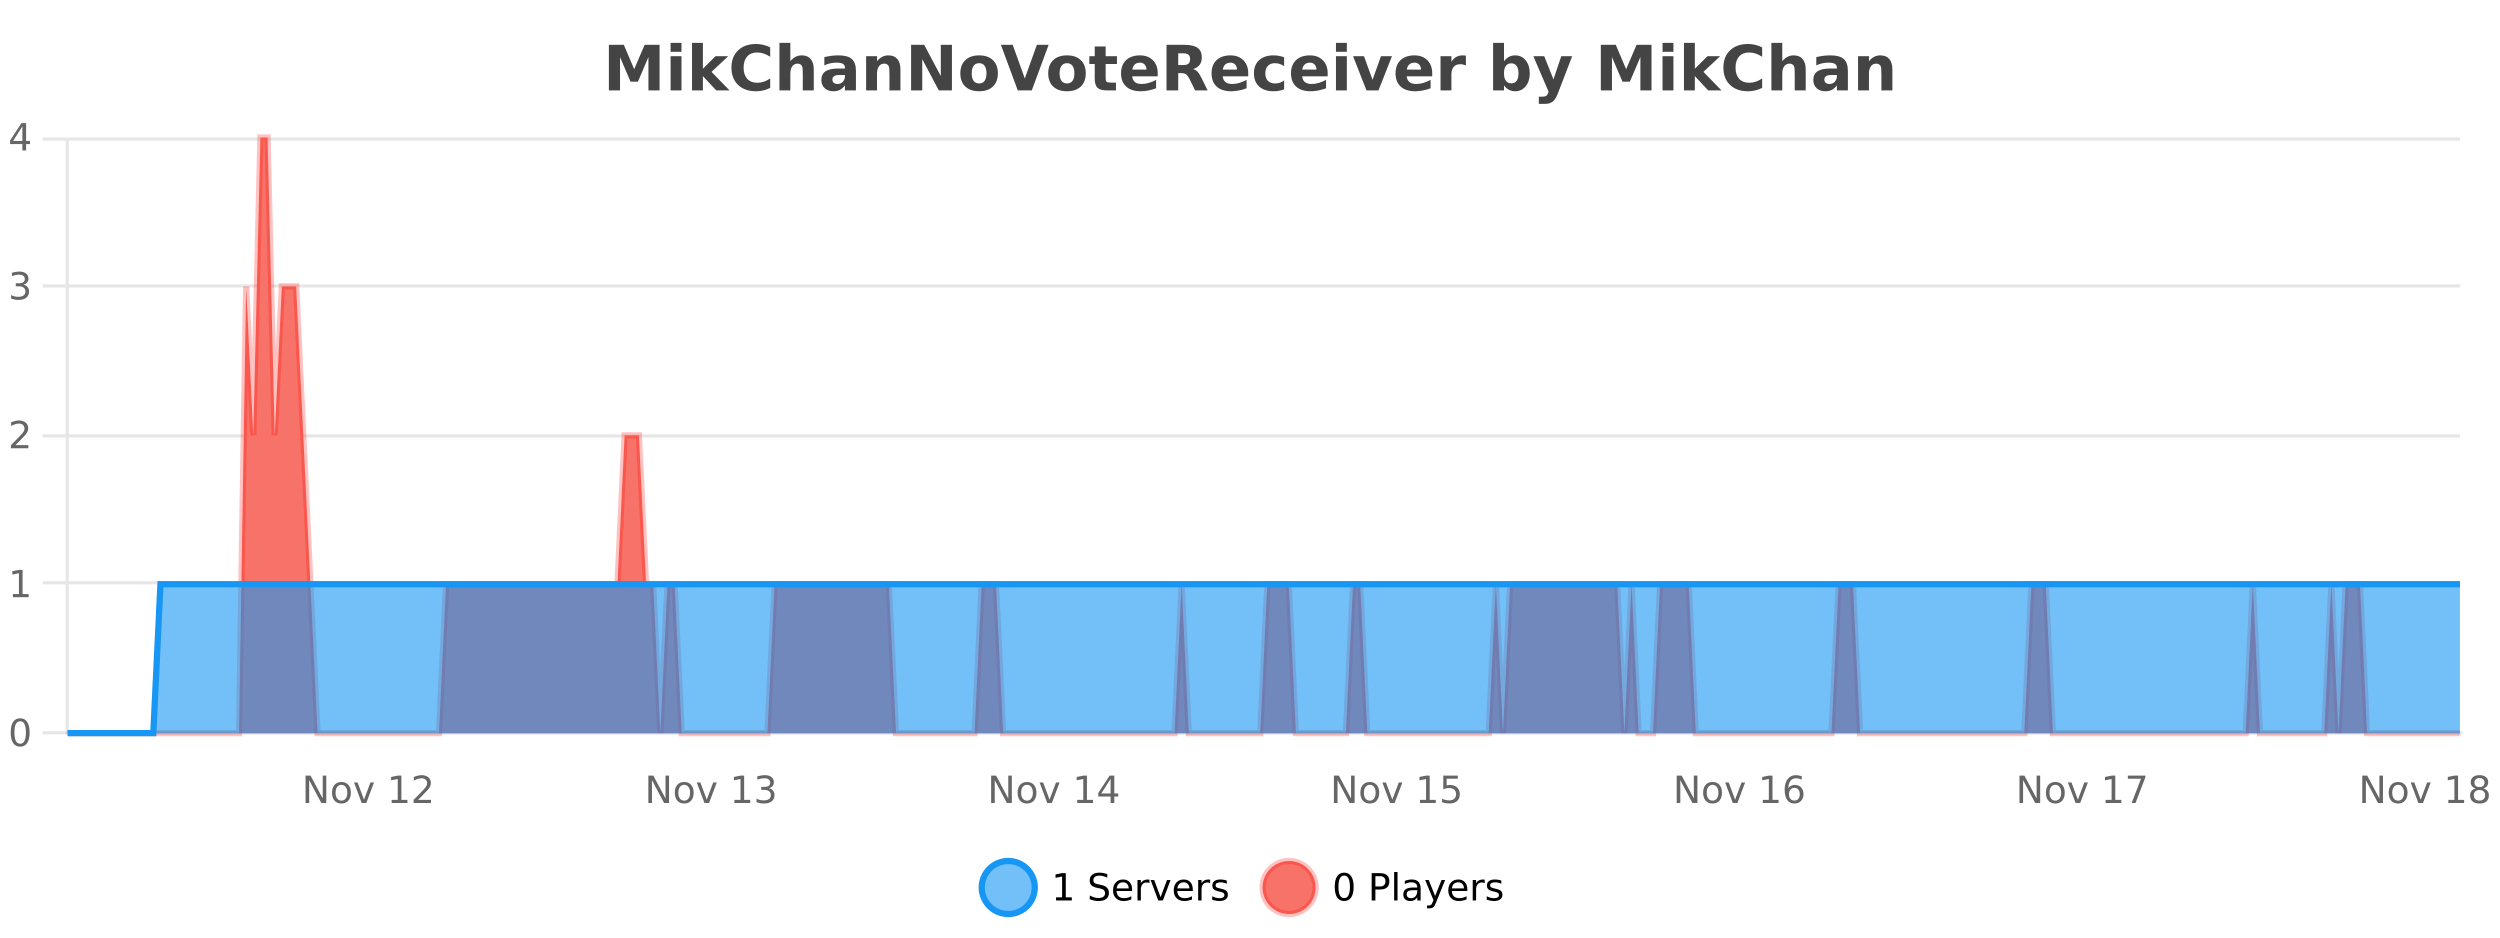 <?xml version="1.0" encoding="UTF-8"?>
<svg xmlns="http://www.w3.org/2000/svg" xmlns:xlink="http://www.w3.org/1999/xlink" width="800pt" height="300pt" viewBox="0 0 800 300" version="1.1">
<defs>
<clipPath id="clip1">
  <path d="M 285 263 L 360 263 L 360 300 L 285 300 Z M 285 263 "/>
</clipPath>
<clipPath id="clip2">
  <path d="M 375 263 L 450 263 L 450 300 L 375 300 Z M 375 263 "/>
</clipPath>
<clipPath id="clip3">
  <path d="M 21.637 44 L 787.172 44 L 787.172 234.602 L 21.637 234.602 Z M 21.637 44 "/>
</clipPath>
<clipPath id="clip4">
  <path d="M 20.633 43 L 788.172 43 L 788.172 235.602 L 20.633 235.602 Z M 20.633 43 "/>
</clipPath>
<clipPath id="clip5">
  <path d="M 21.637 186 L 787.172 186 L 787.172 234.602 L 21.637 234.602 Z M 21.637 186 "/>
</clipPath>
<clipPath id="clip6">
  <path d="M 20.633 158 L 788.172 158 L 788.172 235.602 L 20.633 235.602 Z M 20.633 158 "/>
</clipPath>
</defs>
<g id="surface178821">
<rect x="0" y="0" width="800" height="300" style="fill:rgb(100%,100%,100%);fill-opacity:1;stroke:none;"/>
<path style="fill:none;stroke-width:1;stroke-linecap:butt;stroke-linejoin:miter;stroke:rgb(0%,0%,0%);stroke-opacity:0.098;stroke-miterlimit:10;" d="M 22 234.5 L 787.176 234.5 "/>
<path style="fill:none;stroke-width:1;stroke-linecap:butt;stroke-linejoin:miter;stroke:rgb(0%,0%,0%);stroke-opacity:0.098;stroke-miterlimit:10;" d="M 13.633 234.5 L 21 234.5 "/>
<path style="fill:none;stroke-width:1;stroke-linecap:butt;stroke-linejoin:miter;stroke:rgb(0%,0%,0%);stroke-opacity:0.098;stroke-miterlimit:10;" d="M 22 186.5 L 787.176 186.5 "/>
<path style="fill:none;stroke-width:1;stroke-linecap:butt;stroke-linejoin:miter;stroke:rgb(0%,0%,0%);stroke-opacity:0.098;stroke-miterlimit:10;" d="M 13.633 186.5 L 21 186.5 "/>
<path style="fill:none;stroke-width:1;stroke-linecap:butt;stroke-linejoin:miter;stroke:rgb(0%,0%,0%);stroke-opacity:0.098;stroke-miterlimit:10;" d="M 22 139.5 L 787.176 139.5 "/>
<path style="fill:none;stroke-width:1;stroke-linecap:butt;stroke-linejoin:miter;stroke:rgb(0%,0%,0%);stroke-opacity:0.098;stroke-miterlimit:10;" d="M 13.633 139.5 L 21 139.5 "/>
<path style="fill:none;stroke-width:1;stroke-linecap:butt;stroke-linejoin:miter;stroke:rgb(0%,0%,0%);stroke-opacity:0.098;stroke-miterlimit:10;" d="M 22 91.5 L 787.176 91.5 "/>
<path style="fill:none;stroke-width:1;stroke-linecap:butt;stroke-linejoin:miter;stroke:rgb(0%,0%,0%);stroke-opacity:0.098;stroke-miterlimit:10;" d="M 13.633 91.5 L 21 91.5 "/>
<path style="fill:none;stroke-width:1;stroke-linecap:butt;stroke-linejoin:miter;stroke:rgb(0%,0%,0%);stroke-opacity:0.098;stroke-miterlimit:10;" d="M 22 44.5 L 787.176 44.5 "/>
<path style="fill:none;stroke-width:1;stroke-linecap:butt;stroke-linejoin:miter;stroke:rgb(0%,0%,0%);stroke-opacity:0.098;stroke-miterlimit:10;" d="M 13.633 44.5 L 21 44.5 "/>
<path style=" stroke:none;fill-rule:nonzero;fill:rgb(9.02%,58.824%,95.294%);fill-opacity:0.6;" d="M 331.121 284 C 331.121 288.688 327.324 292.484 322.637 292.484 C 317.953 292.484 314.152 288.688 314.152 284 C 314.152 279.312 317.953 275.516 322.637 275.516 C 327.324 275.516 331.121 279.312 331.121 284 Z M 331.121 284 "/>
<g clip-path="url(#clip1)" clip-rule="nonzero">
<path style="fill:none;stroke-width:2;stroke-linecap:butt;stroke-linejoin:miter;stroke:rgb(9.02%,58.824%,95.294%);stroke-opacity:1;stroke-miterlimit:10;" d="M 331.121 284 C 331.121 288.688 327.324 292.484 322.637 292.484 C 317.953 292.484 314.152 288.688 314.152 284 C 314.152 279.312 317.953 275.516 322.637 275.516 C 327.324 275.516 331.121 279.312 331.121 284 Z M 331.121 284 "/>
</g>
<path style=" stroke:none;fill-rule:nonzero;fill:rgb(0%,0%,0%);fill-opacity:1;" d="M 337.938 287.156 L 339.875 287.156 L 339.875 280.484 L 337.766 280.906 L 337.766 279.828 L 339.859 279.406 L 341.047 279.406 L 341.047 287.156 L 342.984 287.156 L 342.984 288.156 L 337.938 288.156 Z M 354.32 279.688 L 354.32 280.844 C 353.871 280.637 353.445 280.48 353.039 280.375 C 352.641 280.262 352.262 280.203 351.898 280.203 C 351.25 280.203 350.75 280.328 350.398 280.578 C 350.055 280.828 349.883 281.188 349.883 281.656 C 349.883 282.043 349.996 282.336 350.227 282.531 C 350.453 282.73 350.898 282.887 351.555 283 L 352.258 283.156 C 353.141 283.324 353.793 283.621 354.211 284.047 C 354.637 284.465 354.852 285.027 354.852 285.734 C 354.852 286.59 354.562 287.234 353.992 287.672 C 353.43 288.109 352.594 288.328 351.492 288.328 C 351.086 288.328 350.648 288.281 350.18 288.188 C 349.711 288.094 349.227 287.953 348.727 287.766 L 348.727 286.547 C 349.203 286.82 349.672 287.023 350.133 287.156 C 350.602 287.293 351.055 287.359 351.492 287.359 C 352.168 287.359 352.688 287.23 353.055 286.969 C 353.43 286.699 353.617 286.32 353.617 285.828 C 353.617 285.402 353.48 285.07 353.211 284.828 C 352.949 284.578 352.516 284.398 351.914 284.281 L 351.195 284.141 C 350.309 283.965 349.668 283.688 349.273 283.312 C 348.887 282.938 348.695 282.418 348.695 281.75 C 348.695 280.969 348.965 280.359 349.508 279.922 C 350.047 279.477 350.797 279.25 351.758 279.25 C 352.172 279.25 352.59 279.289 353.008 279.359 C 353.434 279.434 353.871 279.543 354.32 279.688 Z M 362.266 284.609 L 362.266 285.125 L 357.297 285.125 C 357.348 285.875 357.57 286.445 357.969 286.828 C 358.375 287.215 358.93 287.406 359.641 287.406 C 360.055 287.406 360.457 287.359 360.844 287.266 C 361.238 287.164 361.629 287.008 362.016 286.797 L 362.016 287.828 C 361.617 287.984 361.219 288.105 360.812 288.188 C 360.406 288.281 359.992 288.328 359.578 288.328 C 358.535 288.328 357.707 288.027 357.094 287.422 C 356.477 286.809 356.172 285.98 356.172 284.938 C 356.172 283.867 356.461 283.016 357.047 282.391 C 357.629 281.758 358.41 281.438 359.391 281.438 C 360.273 281.438 360.973 281.727 361.484 282.297 C 362.004 282.859 362.266 283.633 362.266 284.609 Z M 361.188 284.281 C 361.176 283.699 361.008 283.23 360.688 282.875 C 360.363 282.523 359.938 282.344 359.406 282.344 C 358.801 282.344 358.316 282.516 357.953 282.859 C 357.598 283.203 357.395 283.684 357.344 284.297 Z M 367.836 282.594 C 367.711 282.531 367.574 282.484 367.43 282.453 C 367.293 282.414 367.137 282.391 366.961 282.391 C 366.355 282.391 365.887 282.59 365.555 282.984 C 365.23 283.383 365.07 283.953 365.07 284.703 L 365.07 288.156 L 363.992 288.156 L 363.992 281.594 L 365.07 281.594 L 365.07 282.609 C 365.297 282.215 365.594 281.922 365.961 281.734 C 366.324 281.539 366.766 281.438 367.289 281.438 C 367.359 281.438 367.438 281.445 367.523 281.453 C 367.617 281.465 367.715 281.48 367.82 281.5 Z M 368.195 281.594 L 369.336 281.594 L 371.383 287.094 L 373.445 281.594 L 374.586 281.594 L 372.117 288.156 L 370.648 288.156 Z M 381.688 284.609 L 381.688 285.125 L 376.719 285.125 C 376.77 285.875 376.992 286.445 377.391 286.828 C 377.797 287.215 378.352 287.406 379.062 287.406 C 379.477 287.406 379.879 287.359 380.266 287.266 C 380.66 287.164 381.051 287.008 381.438 286.797 L 381.438 287.828 C 381.039 287.984 380.641 288.105 380.234 288.188 C 379.828 288.281 379.414 288.328 379 288.328 C 377.957 288.328 377.129 288.027 376.516 287.422 C 375.898 286.809 375.594 285.98 375.594 284.938 C 375.594 283.867 375.883 283.016 376.469 282.391 C 377.051 281.758 377.832 281.438 378.812 281.438 C 379.695 281.438 380.395 281.727 380.906 282.297 C 381.426 282.859 381.688 283.633 381.688 284.609 Z M 380.609 284.281 C 380.598 283.699 380.43 283.23 380.109 282.875 C 379.785 282.523 379.359 282.344 378.828 282.344 C 378.223 282.344 377.738 282.516 377.375 282.859 C 377.02 283.203 376.816 283.684 376.766 284.297 Z M 387.258 282.594 C 387.133 282.531 386.996 282.484 386.852 282.453 C 386.715 282.414 386.559 282.391 386.383 282.391 C 385.777 282.391 385.309 282.59 384.977 282.984 C 384.652 283.383 384.492 283.953 384.492 284.703 L 384.492 288.156 L 383.414 288.156 L 383.414 281.594 L 384.492 281.594 L 384.492 282.609 C 384.719 282.215 385.016 281.922 385.383 281.734 C 385.746 281.539 386.188 281.438 386.711 281.438 C 386.781 281.438 386.859 281.445 386.945 281.453 C 387.039 281.465 387.137 281.48 387.242 281.5 Z M 392.562 281.781 L 392.562 282.812 C 392.258 282.656 391.941 282.543 391.609 282.469 C 391.285 282.387 390.945 282.344 390.594 282.344 C 390.062 282.344 389.66 282.43 389.391 282.594 C 389.117 282.75 388.984 282.996 388.984 283.328 C 388.984 283.578 389.078 283.777 389.266 283.922 C 389.461 284.059 389.852 284.188 390.438 284.312 L 390.797 284.406 C 391.566 284.562 392.113 284.793 392.438 285.094 C 392.758 285.398 392.922 285.812 392.922 286.344 C 392.922 286.961 392.676 287.445 392.188 287.797 C 391.707 288.152 391.047 288.328 390.203 288.328 C 389.848 288.328 389.477 288.289 389.094 288.219 C 388.719 288.156 388.32 288.059 387.906 287.922 L 387.906 286.797 C 388.301 287.008 388.691 287.164 389.078 287.266 C 389.461 287.371 389.848 287.422 390.234 287.422 C 390.734 287.422 391.117 287.34 391.391 287.172 C 391.672 286.996 391.812 286.746 391.812 286.422 C 391.812 286.133 391.711 285.906 391.516 285.75 C 391.316 285.594 390.883 285.445 390.219 285.297 L 389.844 285.219 C 389.176 285.074 388.691 284.855 388.391 284.562 C 388.098 284.273 387.953 283.875 387.953 283.375 C 387.953 282.75 388.172 282.273 388.609 281.938 C 389.047 281.605 389.664 281.438 390.469 281.438 C 390.863 281.438 391.238 281.469 391.594 281.531 C 391.945 281.586 392.27 281.668 392.562 281.781 Z M 332.637 277.016 "/>
<path style=" stroke:none;fill-rule:nonzero;fill:rgb(96.863%,44.706%,40.784%);fill-opacity:1;" d="M 420.988 284 C 420.988 288.688 417.191 292.484 412.504 292.484 C 407.82 292.484 404.02 288.688 404.02 284 C 404.02 279.312 407.82 275.516 412.504 275.516 C 417.191 275.516 420.988 279.312 420.988 284 Z M 420.988 284 "/>
<g clip-path="url(#clip2)" clip-rule="nonzero">
<path style="fill:none;stroke-width:2;stroke-linecap:butt;stroke-linejoin:miter;stroke:rgb(100%,4.706%,0%);stroke-opacity:0.247;stroke-miterlimit:10;" d="M 420.988 284 C 420.988 288.688 417.191 292.484 412.504 292.484 C 407.82 292.484 404.02 288.688 404.02 284 C 404.02 279.312 407.82 275.516 412.504 275.516 C 417.191 275.516 420.988 279.312 420.988 284 Z M 420.988 284 "/>
</g>
<path style=" stroke:none;fill-rule:nonzero;fill:rgb(0%,0%,0%);fill-opacity:1;" d="M 430.133 280.188 C 429.527 280.188 429.07 280.492 428.758 281.094 C 428.453 281.688 428.305 282.59 428.305 283.797 C 428.305 284.996 428.453 285.898 428.758 286.5 C 429.07 287.094 429.527 287.391 430.133 287.391 C 430.746 287.391 431.203 287.094 431.508 286.5 C 431.82 285.898 431.977 284.996 431.977 283.797 C 431.977 282.59 431.82 281.688 431.508 281.094 C 431.203 280.492 430.746 280.188 430.133 280.188 Z M 430.133 279.25 C 431.109 279.25 431.859 279.641 432.383 280.422 C 432.902 281.195 433.164 282.32 433.164 283.797 C 433.164 285.266 432.902 286.391 432.383 287.172 C 431.859 287.945 431.109 288.328 430.133 288.328 C 429.152 288.328 428.402 287.945 427.883 287.172 C 427.371 286.391 427.117 285.266 427.117 283.797 C 427.117 282.32 427.371 281.195 427.883 280.422 C 428.402 279.641 429.152 279.25 430.133 279.25 Z M 440.125 280.375 L 440.125 283.672 L 441.609 283.672 C 442.16 283.672 442.586 283.531 442.891 283.25 C 443.191 282.961 443.344 282.547 443.344 282.016 C 443.344 281.496 443.191 281.094 442.891 280.812 C 442.586 280.523 442.16 280.375 441.609 280.375 Z M 438.938 279.406 L 441.609 279.406 C 442.598 279.406 443.344 279.633 443.844 280.078 C 444.344 280.516 444.594 281.164 444.594 282.016 C 444.594 282.883 444.344 283.539 443.844 283.984 C 443.344 284.422 442.598 284.641 441.609 284.641 L 440.125 284.641 L 440.125 288.156 L 438.938 288.156 Z M 446.129 279.031 L 447.207 279.031 L 447.207 288.156 L 446.129 288.156 Z M 452.445 284.859 C 451.578 284.859 450.977 284.961 450.633 285.156 C 450.297 285.355 450.133 285.695 450.133 286.172 C 450.133 286.559 450.258 286.867 450.508 287.094 C 450.766 287.312 451.109 287.422 451.539 287.422 C 452.141 287.422 452.621 287.215 452.977 286.797 C 453.34 286.371 453.523 285.805 453.523 285.094 L 453.523 284.859 Z M 454.602 284.406 L 454.602 288.156 L 453.523 288.156 L 453.523 287.156 C 453.273 287.555 452.965 287.852 452.602 288.047 C 452.234 288.234 451.789 288.328 451.258 288.328 C 450.578 288.328 450.043 288.141 449.648 287.766 C 449.25 287.383 449.055 286.875 449.055 286.25 C 449.055 285.512 449.297 284.953 449.789 284.578 C 450.289 284.203 451.027 284.016 452.008 284.016 L 453.523 284.016 L 453.523 283.906 C 453.523 283.406 453.355 283.023 453.023 282.75 C 452.699 282.48 452.246 282.344 451.664 282.344 C 451.289 282.344 450.918 282.391 450.555 282.484 C 450.199 282.578 449.859 282.715 449.539 282.891 L 449.539 281.891 C 449.934 281.734 450.312 281.621 450.68 281.547 C 451.055 281.477 451.418 281.438 451.773 281.438 C 452.719 281.438 453.43 281.684 453.898 282.172 C 454.367 282.664 454.602 283.406 454.602 284.406 Z M 459.551 288.766 C 459.246 289.547 458.949 290.055 458.66 290.297 C 458.367 290.535 457.98 290.656 457.504 290.656 L 456.645 290.656 L 456.645 289.75 L 457.27 289.75 C 457.57 289.75 457.801 289.676 457.957 289.531 C 458.121 289.395 458.305 289.066 458.504 288.547 L 458.707 288.047 L 456.051 281.594 L 457.191 281.594 L 459.238 286.719 L 461.301 281.594 L 462.441 281.594 Z M 469.543 284.609 L 469.543 285.125 L 464.574 285.125 C 464.625 285.875 464.848 286.445 465.246 286.828 C 465.652 287.215 466.207 287.406 466.918 287.406 C 467.332 287.406 467.734 287.359 468.121 287.266 C 468.516 287.164 468.906 287.008 469.293 286.797 L 469.293 287.828 C 468.895 287.984 468.496 288.105 468.09 288.188 C 467.684 288.281 467.27 288.328 466.855 288.328 C 465.812 288.328 464.984 288.027 464.371 287.422 C 463.754 286.809 463.449 285.98 463.449 284.938 C 463.449 283.867 463.738 283.016 464.324 282.391 C 464.906 281.758 465.688 281.438 466.668 281.438 C 467.551 281.438 468.25 281.727 468.762 282.297 C 469.281 282.859 469.543 283.633 469.543 284.609 Z M 468.465 284.281 C 468.453 283.699 468.285 283.23 467.965 282.875 C 467.641 282.523 467.215 282.344 466.684 282.344 C 466.078 282.344 465.594 282.516 465.23 282.859 C 464.875 283.203 464.672 283.684 464.621 284.297 Z M 475.113 282.594 C 474.988 282.531 474.852 282.484 474.707 282.453 C 474.57 282.414 474.414 282.391 474.238 282.391 C 473.633 282.391 473.164 282.59 472.832 282.984 C 472.508 283.383 472.348 283.953 472.348 284.703 L 472.348 288.156 L 471.27 288.156 L 471.27 281.594 L 472.348 281.594 L 472.348 282.609 C 472.574 282.215 472.871 281.922 473.238 281.734 C 473.602 281.539 474.043 281.438 474.566 281.438 C 474.637 281.438 474.715 281.445 474.801 281.453 C 474.895 281.465 474.992 281.48 475.098 281.5 Z M 480.422 281.781 L 480.422 282.812 C 480.117 282.656 479.801 282.543 479.469 282.469 C 479.145 282.387 478.805 282.344 478.453 282.344 C 477.922 282.344 477.52 282.43 477.25 282.594 C 476.977 282.75 476.844 282.996 476.844 283.328 C 476.844 283.578 476.938 283.777 477.125 283.922 C 477.32 284.059 477.711 284.188 478.297 284.312 L 478.656 284.406 C 479.426 284.562 479.973 284.793 480.297 285.094 C 480.617 285.398 480.781 285.812 480.781 286.344 C 480.781 286.961 480.535 287.445 480.047 287.797 C 479.566 288.152 478.906 288.328 478.062 288.328 C 477.707 288.328 477.336 288.289 476.953 288.219 C 476.578 288.156 476.18 288.059 475.766 287.922 L 475.766 286.797 C 476.16 287.008 476.551 287.164 476.938 287.266 C 477.32 287.371 477.707 287.422 478.094 287.422 C 478.594 287.422 478.977 287.34 479.25 287.172 C 479.531 286.996 479.672 286.746 479.672 286.422 C 479.672 286.133 479.57 285.906 479.375 285.75 C 479.176 285.594 478.742 285.445 478.078 285.297 L 477.703 285.219 C 477.035 285.074 476.551 284.855 476.25 284.562 C 475.957 284.273 475.812 283.875 475.812 283.375 C 475.812 282.75 476.031 282.273 476.469 281.938 C 476.906 281.605 477.523 281.438 478.328 281.438 C 478.723 281.438 479.098 281.469 479.453 281.531 C 479.805 281.586 480.129 281.668 480.422 281.781 Z M 422.504 277.016 "/>
<path style=" stroke:none;fill-rule:nonzero;fill:rgb(26.667%,26.667%,26.667%);fill-opacity:1;" d="M 194.844 14.344 L 199.625 14.344 L 202.938 22.141 L 206.281 14.344 L 211.062 14.344 L 211.062 28.922 L 207.5 28.922 L 207.5 18.25 L 204.141 26.125 L 201.766 26.125 L 198.406 18.25 L 198.406 28.922 L 194.844 28.922 Z M 214.59 17.984 L 218.074 17.984 L 218.074 28.922 L 214.59 28.922 Z M 214.59 13.719 L 218.074 13.719 L 218.074 16.578 L 214.59 16.578 Z M 221.445 13.719 L 224.93 13.719 L 224.93 22 L 228.961 17.984 L 233.023 17.984 L 227.68 23 L 233.445 28.922 L 229.195 28.922 L 224.93 24.359 L 224.93 28.922 L 221.445 28.922 Z M 246.465 28.125 C 245.766 28.48 245.043 28.746 244.293 28.922 C 243.551 29.109 242.77 29.203 241.949 29.203 C 239.52 29.203 237.598 28.527 236.184 27.172 C 234.766 25.809 234.059 23.965 234.059 21.641 C 234.059 19.32 234.766 17.48 236.184 16.125 C 237.598 14.762 239.52 14.078 241.949 14.078 C 242.77 14.078 243.551 14.172 244.293 14.359 C 245.043 14.539 245.766 14.805 246.465 15.156 L 246.465 18.172 C 245.766 17.703 245.078 17.359 244.402 17.141 C 243.723 16.914 243.012 16.797 242.262 16.797 C 240.918 16.797 239.859 17.23 239.09 18.094 C 238.328 18.949 237.949 20.133 237.949 21.641 C 237.949 23.152 238.328 24.34 239.09 25.203 C 239.859 26.059 240.918 26.484 242.262 26.484 C 243.012 26.484 243.723 26.375 244.402 26.156 C 245.078 25.93 245.766 25.578 246.465 25.109 Z M 260.406 22.266 L 260.406 28.922 L 256.891 28.922 L 256.891 23.844 C 256.891 22.887 256.867 22.23 256.828 21.875 C 256.785 21.512 256.711 21.246 256.609 21.078 C 256.473 20.852 256.285 20.672 256.047 20.547 C 255.816 20.422 255.551 20.359 255.25 20.359 C 254.52 20.359 253.945 20.641 253.531 21.203 C 253.113 21.766 252.906 22.547 252.906 23.547 L 252.906 28.922 L 249.422 28.922 L 249.422 13.719 L 252.906 13.719 L 252.906 19.578 C 253.438 18.945 254 18.477 254.594 18.172 C 255.188 17.871 255.836 17.719 256.547 17.719 C 257.816 17.719 258.773 18.109 259.422 18.891 C 260.078 19.664 260.406 20.789 260.406 22.266 Z M 268.555 24 C 267.824 24 267.277 24.125 266.914 24.375 C 266.547 24.617 266.367 24.98 266.367 25.469 C 266.367 25.906 266.512 26.25 266.805 26.5 C 267.105 26.75 267.516 26.875 268.039 26.875 C 268.695 26.875 269.246 26.641 269.695 26.172 C 270.152 25.703 270.383 25.117 270.383 24.406 L 270.383 24 Z M 273.898 22.688 L 273.898 28.922 L 270.383 28.922 L 270.383 27.297 C 269.914 27.965 269.383 28.449 268.789 28.75 C 268.203 29.051 267.492 29.203 266.648 29.203 C 265.523 29.203 264.605 28.875 263.898 28.219 C 263.188 27.555 262.836 26.695 262.836 25.641 C 262.836 24.359 263.273 23.422 264.148 22.828 C 265.031 22.227 266.422 21.922 268.32 21.922 L 270.383 21.922 L 270.383 21.641 C 270.383 21.09 270.164 20.688 269.727 20.438 C 269.289 20.18 268.605 20.047 267.68 20.047 C 266.93 20.047 266.23 20.125 265.586 20.281 C 264.938 20.43 264.34 20.648 263.789 20.938 L 263.789 18.281 C 264.539 18.094 265.289 17.953 266.039 17.859 C 266.797 17.766 267.559 17.719 268.32 17.719 C 270.289 17.719 271.711 18.109 272.586 18.891 C 273.461 19.664 273.898 20.93 273.898 22.688 Z M 288.141 22.266 L 288.141 28.922 L 284.625 28.922 L 284.625 23.828 C 284.625 22.883 284.602 22.23 284.562 21.875 C 284.52 21.512 284.445 21.246 284.344 21.078 C 284.207 20.852 284.02 20.672 283.781 20.547 C 283.551 20.422 283.285 20.359 282.984 20.359 C 282.254 20.359 281.68 20.641 281.266 21.203 C 280.848 21.766 280.641 22.547 280.641 23.547 L 280.641 28.922 L 277.156 28.922 L 277.156 17.984 L 280.641 17.984 L 280.641 19.578 C 281.172 18.945 281.734 18.477 282.328 18.172 C 282.922 17.871 283.57 17.719 284.281 17.719 C 285.551 17.719 286.508 18.109 287.156 18.891 C 287.812 19.664 288.141 20.789 288.141 22.266 Z M 291.555 14.344 L 295.742 14.344 L 301.055 24.344 L 301.055 14.344 L 304.617 14.344 L 304.617 28.922 L 300.414 28.922 L 295.117 18.922 L 295.117 28.922 L 291.555 28.922 Z M 313.336 20.219 C 312.555 20.219 311.961 20.5 311.555 21.062 C 311.148 21.617 310.945 22.418 310.945 23.469 C 310.945 24.512 311.148 25.312 311.555 25.875 C 311.961 26.43 312.555 26.703 313.336 26.703 C 314.094 26.703 314.672 26.43 315.07 25.875 C 315.477 25.312 315.68 24.512 315.68 23.469 C 315.68 22.418 315.477 21.617 315.07 21.062 C 314.672 20.5 314.094 20.219 313.336 20.219 Z M 313.336 17.719 C 315.211 17.719 316.672 18.23 317.727 19.25 C 318.789 20.262 319.32 21.668 319.32 23.469 C 319.32 25.262 318.789 26.668 317.727 27.688 C 316.672 28.699 315.211 29.203 313.336 29.203 C 311.438 29.203 309.961 28.699 308.898 27.688 C 307.836 26.668 307.305 25.262 307.305 23.469 C 307.305 21.668 307.836 20.262 308.898 19.25 C 309.961 18.23 311.438 17.719 313.336 17.719 Z M 320.281 14.344 L 324.062 14.344 L 327.938 25.109 L 331.797 14.344 L 335.562 14.344 L 330.172 28.922 L 325.688 28.922 Z M 341.461 20.219 C 340.68 20.219 340.086 20.5 339.68 21.062 C 339.273 21.617 339.07 22.418 339.07 23.469 C 339.07 24.512 339.273 25.312 339.68 25.875 C 340.086 26.43 340.68 26.703 341.461 26.703 C 342.219 26.703 342.797 26.43 343.195 25.875 C 343.602 25.312 343.805 24.512 343.805 23.469 C 343.805 22.418 343.602 21.617 343.195 21.062 C 342.797 20.5 342.219 20.219 341.461 20.219 Z M 341.461 17.719 C 343.336 17.719 344.797 18.23 345.852 19.25 C 346.914 20.262 347.445 21.668 347.445 23.469 C 347.445 25.262 346.914 26.668 345.852 27.688 C 344.797 28.699 343.336 29.203 341.461 29.203 C 339.562 29.203 338.086 28.699 337.023 27.688 C 335.961 26.668 335.43 25.262 335.43 23.469 C 335.43 21.668 335.961 20.262 337.023 19.25 C 338.086 18.23 339.562 17.719 341.461 17.719 Z M 353.812 14.875 L 353.812 17.984 L 357.422 17.984 L 357.422 20.484 L 353.812 20.484 L 353.812 25.125 C 353.812 25.637 353.91 25.98 354.109 26.156 C 354.316 26.336 354.719 26.422 355.312 26.422 L 357.109 26.422 L 357.109 28.922 L 354.109 28.922 C 352.734 28.922 351.754 28.637 351.172 28.062 C 350.598 27.48 350.312 26.5 350.312 25.125 L 350.312 20.484 L 348.578 20.484 L 348.578 17.984 L 350.312 17.984 L 350.312 14.875 Z M 370.469 23.422 L 370.469 24.422 L 362.297 24.422 C 362.379 25.246 362.676 25.859 363.188 26.266 C 363.695 26.672 364.406 26.875 365.312 26.875 C 366.051 26.875 366.805 26.766 367.578 26.547 C 368.348 26.328 369.141 26 369.953 25.562 L 369.953 28.25 C 369.129 28.562 368.301 28.797 367.469 28.953 C 366.645 29.117 365.82 29.203 365 29.203 C 363.02 29.203 361.477 28.703 360.375 27.703 C 359.281 26.695 358.734 25.281 358.734 23.469 C 358.734 21.68 359.27 20.273 360.344 19.25 C 361.426 18.23 362.91 17.719 364.797 17.719 C 366.516 17.719 367.891 18.242 368.922 19.281 C 369.953 20.312 370.469 21.695 370.469 23.422 Z M 366.875 22.266 C 366.875 21.602 366.68 21.062 366.297 20.656 C 365.91 20.25 365.406 20.047 364.781 20.047 C 364.102 20.047 363.551 20.242 363.125 20.625 C 362.707 21 362.445 21.547 362.344 22.266 Z M 378.609 20.812 C 379.398 20.812 379.969 20.668 380.312 20.375 C 380.656 20.074 380.828 19.59 380.828 18.922 C 380.828 18.258 380.656 17.781 380.312 17.5 C 379.969 17.211 379.398 17.062 378.609 17.062 L 377.031 17.062 L 377.031 20.812 Z M 377.031 23.406 L 377.031 28.922 L 373.281 28.922 L 373.281 14.344 L 379.016 14.344 C 380.93 14.344 382.336 14.668 383.234 15.312 C 384.129 15.961 384.578 16.977 384.578 18.359 C 384.578 19.328 384.344 20.125 383.875 20.75 C 383.414 21.367 382.719 21.82 381.781 22.109 C 382.289 22.227 382.75 22.492 383.156 22.906 C 383.562 23.312 383.973 23.938 384.391 24.781 L 386.438 28.922 L 382.438 28.922 L 380.656 25.297 C 380.301 24.57 379.938 24.074 379.562 23.812 C 379.195 23.543 378.707 23.406 378.094 23.406 Z M 399.43 23.422 L 399.43 24.422 L 391.258 24.422 C 391.34 25.246 391.637 25.859 392.148 26.266 C 392.656 26.672 393.367 26.875 394.273 26.875 C 395.012 26.875 395.766 26.766 396.539 26.547 C 397.309 26.328 398.102 26 398.914 25.562 L 398.914 28.25 C 398.09 28.562 397.262 28.797 396.43 28.953 C 395.605 29.117 394.781 29.203 393.961 29.203 C 391.98 29.203 390.438 28.703 389.336 27.703 C 388.242 26.695 387.695 25.281 387.695 23.469 C 387.695 21.68 388.23 20.273 389.305 19.25 C 390.387 18.23 391.871 17.719 393.758 17.719 C 395.477 17.719 396.852 18.242 397.883 19.281 C 398.914 20.312 399.43 21.695 399.43 23.422 Z M 395.836 22.266 C 395.836 21.602 395.641 21.062 395.258 20.656 C 394.871 20.25 394.367 20.047 393.742 20.047 C 393.062 20.047 392.512 20.242 392.086 20.625 C 391.668 21 391.406 21.547 391.305 22.266 Z M 410.918 18.328 L 410.918 21.172 C 410.449 20.852 409.973 20.609 409.496 20.453 C 409.016 20.297 408.516 20.219 407.996 20.219 C 407.027 20.219 406.266 20.508 405.715 21.078 C 405.172 21.641 404.902 22.438 404.902 23.469 C 404.902 24.492 405.172 25.289 405.715 25.859 C 406.266 26.422 407.027 26.703 407.996 26.703 C 408.547 26.703 409.066 26.625 409.559 26.469 C 410.047 26.305 410.5 26.059 410.918 25.734 L 410.918 28.594 C 410.375 28.805 409.824 28.953 409.262 29.047 C 408.699 29.148 408.129 29.203 407.559 29.203 C 405.59 29.203 404.047 28.699 402.934 27.688 C 401.816 26.68 401.262 25.273 401.262 23.469 C 401.262 21.656 401.816 20.246 402.934 19.234 C 404.047 18.227 405.59 17.719 407.559 17.719 C 408.129 17.719 408.691 17.773 409.246 17.875 C 409.809 17.969 410.363 18.121 410.918 18.328 Z M 424.852 23.422 L 424.852 24.422 L 416.68 24.422 C 416.762 25.246 417.059 25.859 417.57 26.266 C 418.078 26.672 418.789 26.875 419.695 26.875 C 420.434 26.875 421.188 26.766 421.961 26.547 C 422.73 26.328 423.523 26 424.336 25.562 L 424.336 28.25 C 423.512 28.562 422.684 28.797 421.852 28.953 C 421.027 29.117 420.203 29.203 419.383 29.203 C 417.402 29.203 415.859 28.703 414.758 27.703 C 413.664 26.695 413.117 25.281 413.117 23.469 C 413.117 21.68 413.652 20.273 414.727 19.25 C 415.809 18.23 417.293 17.719 419.18 17.719 C 420.898 17.719 422.273 18.242 423.305 19.281 C 424.336 20.312 424.852 21.695 424.852 23.422 Z M 421.258 22.266 C 421.258 21.602 421.062 21.062 420.68 20.656 C 420.293 20.25 419.789 20.047 419.164 20.047 C 418.484 20.047 417.934 20.242 417.508 20.625 C 417.09 21 416.828 21.547 416.727 22.266 Z M 427.508 17.984 L 430.992 17.984 L 430.992 28.922 L 427.508 28.922 Z M 427.508 13.719 L 430.992 13.719 L 430.992 16.578 L 427.508 16.578 Z M 432.977 17.984 L 436.477 17.984 L 439.211 25.547 L 441.914 17.984 L 445.43 17.984 L 441.117 28.922 L 437.273 28.922 Z M 458.309 23.422 L 458.309 24.422 L 450.137 24.422 C 450.219 25.246 450.516 25.859 451.027 26.266 C 451.535 26.672 452.246 26.875 453.152 26.875 C 453.891 26.875 454.645 26.766 455.418 26.547 C 456.188 26.328 456.98 26 457.793 25.562 L 457.793 28.25 C 456.969 28.562 456.141 28.797 455.309 28.953 C 454.484 29.117 453.66 29.203 452.84 29.203 C 450.859 29.203 449.316 28.703 448.215 27.703 C 447.121 26.695 446.574 25.281 446.574 23.469 C 446.574 21.68 447.109 20.273 448.184 19.25 C 449.266 18.23 450.75 17.719 452.637 17.719 C 454.355 17.719 455.73 18.242 456.762 19.281 C 457.793 20.312 458.309 21.695 458.309 23.422 Z M 454.715 22.266 C 454.715 21.602 454.52 21.062 454.137 20.656 C 453.75 20.25 453.246 20.047 452.621 20.047 C 451.941 20.047 451.391 20.242 450.965 20.625 C 450.547 21 450.285 21.547 450.184 22.266 Z M 469.094 20.969 C 468.781 20.824 468.473 20.719 468.172 20.656 C 467.867 20.586 467.566 20.547 467.266 20.547 C 466.359 20.547 465.66 20.836 465.172 21.406 C 464.691 21.98 464.453 22.805 464.453 23.875 L 464.453 28.922 L 460.969 28.922 L 460.969 17.984 L 464.453 17.984 L 464.453 19.781 C 464.898 19.062 465.414 18.543 466 18.219 C 466.582 17.887 467.281 17.719 468.094 17.719 C 468.219 17.719 468.348 17.727 468.484 17.734 C 468.617 17.746 468.816 17.766 469.078 17.797 Z M 483.605 26.672 C 484.355 26.672 484.926 26.402 485.324 25.859 C 485.719 25.309 485.918 24.512 485.918 23.469 C 485.918 22.43 485.719 21.637 485.324 21.094 C 484.926 20.543 484.355 20.266 483.605 20.266 C 482.855 20.266 482.277 20.543 481.871 21.094 C 481.473 21.637 481.277 22.43 481.277 23.469 C 481.277 24.5 481.473 25.293 481.871 25.844 C 482.277 26.398 482.855 26.672 483.605 26.672 Z M 481.277 19.578 C 481.766 18.945 482.301 18.477 482.887 18.172 C 483.469 17.871 484.141 17.719 484.902 17.719 C 486.254 17.719 487.363 18.258 488.23 19.328 C 489.094 20.402 489.527 21.781 489.527 23.469 C 489.527 25.148 489.094 26.523 488.23 27.594 C 487.363 28.668 486.254 29.203 484.902 29.203 C 484.141 29.203 483.469 29.051 482.887 28.75 C 482.301 28.449 481.766 27.98 481.277 27.344 L 481.277 28.922 L 477.793 28.922 L 477.793 13.719 L 481.277 13.719 Z M 490.672 17.984 L 494.156 17.984 L 497.109 25.406 L 499.609 17.984 L 503.094 17.984 L 498.5 29.953 C 498.039 31.172 497.5 32.02 496.875 32.5 C 496.258 32.988 495.453 33.234 494.453 33.234 L 492.422 33.234 L 492.422 30.938 L 493.516 30.938 C 494.109 30.938 494.539 30.844 494.812 30.656 C 495.082 30.469 495.289 30.129 495.438 29.641 L 495.547 29.344 Z M 512.266 14.344 L 517.047 14.344 L 520.359 22.141 L 523.703 14.344 L 528.484 14.344 L 528.484 28.922 L 524.922 28.922 L 524.922 18.25 L 521.562 26.125 L 519.188 26.125 L 515.828 18.25 L 515.828 28.922 L 512.266 28.922 Z M 532.012 17.984 L 535.496 17.984 L 535.496 28.922 L 532.012 28.922 Z M 532.012 13.719 L 535.496 13.719 L 535.496 16.578 L 532.012 16.578 Z M 538.867 13.719 L 542.352 13.719 L 542.352 22 L 546.383 17.984 L 550.445 17.984 L 545.102 23 L 550.867 28.922 L 546.617 28.922 L 542.352 24.359 L 542.352 28.922 L 538.867 28.922 Z M 563.887 28.125 C 563.188 28.48 562.465 28.746 561.715 28.922 C 560.973 29.109 560.191 29.203 559.371 29.203 C 556.941 29.203 555.02 28.527 553.605 27.172 C 552.188 25.809 551.48 23.965 551.48 21.641 C 551.48 19.32 552.188 17.48 553.605 16.125 C 555.02 14.762 556.941 14.078 559.371 14.078 C 560.191 14.078 560.973 14.172 561.715 14.359 C 562.465 14.539 563.188 14.805 563.887 15.156 L 563.887 18.172 C 563.188 17.703 562.5 17.359 561.824 17.141 C 561.145 16.914 560.434 16.797 559.684 16.797 C 558.34 16.797 557.281 17.23 556.512 18.094 C 555.75 18.949 555.371 20.133 555.371 21.641 C 555.371 23.152 555.75 24.34 556.512 25.203 C 557.281 26.059 558.34 26.484 559.684 26.484 C 560.434 26.484 561.145 26.375 561.824 26.156 C 562.5 25.93 563.188 25.578 563.887 25.109 Z M 577.828 22.266 L 577.828 28.922 L 574.312 28.922 L 574.312 23.844 C 574.312 22.887 574.289 22.23 574.25 21.875 C 574.207 21.512 574.133 21.246 574.031 21.078 C 573.895 20.852 573.707 20.672 573.469 20.547 C 573.238 20.422 572.973 20.359 572.672 20.359 C 571.941 20.359 571.367 20.641 570.953 21.203 C 570.535 21.766 570.328 22.547 570.328 23.547 L 570.328 28.922 L 566.844 28.922 L 566.844 13.719 L 570.328 13.719 L 570.328 19.578 C 570.859 18.945 571.422 18.477 572.016 18.172 C 572.609 17.871 573.258 17.719 573.969 17.719 C 575.238 17.719 576.195 18.109 576.844 18.891 C 577.5 19.664 577.828 20.789 577.828 22.266 Z M 585.977 24 C 585.246 24 584.699 24.125 584.336 24.375 C 583.969 24.617 583.789 24.98 583.789 25.469 C 583.789 25.906 583.934 26.25 584.227 26.5 C 584.527 26.75 584.938 26.875 585.461 26.875 C 586.117 26.875 586.668 26.641 587.117 26.172 C 587.574 25.703 587.805 25.117 587.805 24.406 L 587.805 24 Z M 591.32 22.688 L 591.32 28.922 L 587.805 28.922 L 587.805 27.297 C 587.336 27.965 586.805 28.449 586.211 28.75 C 585.625 29.051 584.914 29.203 584.07 29.203 C 582.945 29.203 582.027 28.875 581.32 28.219 C 580.609 27.555 580.258 26.695 580.258 25.641 C 580.258 24.359 580.695 23.422 581.57 22.828 C 582.453 22.227 583.844 21.922 585.742 21.922 L 587.805 21.922 L 587.805 21.641 C 587.805 21.09 587.586 20.688 587.148 20.438 C 586.711 20.18 586.027 20.047 585.102 20.047 C 584.352 20.047 583.652 20.125 583.008 20.281 C 582.359 20.43 581.762 20.648 581.211 20.938 L 581.211 18.281 C 581.961 18.094 582.711 17.953 583.461 17.859 C 584.219 17.766 584.98 17.719 585.742 17.719 C 587.711 17.719 589.133 18.109 590.008 18.891 C 590.883 19.664 591.32 20.93 591.32 22.688 Z M 605.562 22.266 L 605.562 28.922 L 602.047 28.922 L 602.047 23.828 C 602.047 22.883 602.023 22.23 601.984 21.875 C 601.941 21.512 601.867 21.246 601.766 21.078 C 601.629 20.852 601.441 20.672 601.203 20.547 C 600.973 20.422 600.707 20.359 600.406 20.359 C 599.676 20.359 599.102 20.641 598.688 21.203 C 598.27 21.766 598.062 22.547 598.062 23.547 L 598.062 28.922 L 594.578 28.922 L 594.578 17.984 L 598.062 17.984 L 598.062 19.578 C 598.594 18.945 599.156 18.477 599.75 18.172 C 600.344 17.871 600.992 17.719 601.703 17.719 C 602.973 17.719 603.93 18.109 604.578 18.891 C 605.234 19.664 605.562 20.789 605.562 22.266 Z M 193 10.359 "/>
<path style="fill:none;stroke-width:1;stroke-linecap:butt;stroke-linejoin:miter;stroke:rgb(0%,0%,0%);stroke-opacity:0.098;stroke-miterlimit:10;" d="M 21 234.5 L 788 234.5 "/>
<path style=" stroke:none;fill-rule:nonzero;fill:rgb(40%,40%,40%);fill-opacity:1;" d="M 97.785 248.203 L 99.379 248.203 L 103.27 255.516 L 103.27 248.203 L 104.41 248.203 L 104.41 256.953 L 102.816 256.953 L 98.941 249.641 L 98.941 256.953 L 97.785 256.953 Z M 109.262 251.141 C 108.688 251.141 108.23 251.371 107.887 251.828 C 107.551 252.277 107.387 252.891 107.387 253.672 C 107.387 254.465 107.551 255.086 107.887 255.531 C 108.219 255.98 108.676 256.203 109.262 256.203 C 109.832 256.203 110.285 255.98 110.621 255.531 C 110.965 255.074 111.137 254.453 111.137 253.672 C 111.137 252.902 110.965 252.289 110.621 251.828 C 110.285 251.371 109.832 251.141 109.262 251.141 Z M 109.262 250.234 C 110.199 250.234 110.934 250.543 111.465 251.156 C 112.004 251.762 112.277 252.602 112.277 253.672 C 112.277 254.746 112.004 255.59 111.465 256.203 C 110.934 256.82 110.199 257.125 109.262 257.125 C 108.324 257.125 107.582 256.82 107.043 256.203 C 106.512 255.59 106.246 254.746 106.246 253.672 C 106.246 252.602 106.512 251.762 107.043 251.156 C 107.582 250.543 108.324 250.234 109.262 250.234 Z M 113.289 250.391 L 114.43 250.391 L 116.477 255.891 L 118.539 250.391 L 119.68 250.391 L 117.211 256.953 L 115.742 256.953 Z M 125.332 255.953 L 127.27 255.953 L 127.27 249.281 L 125.16 249.703 L 125.16 248.625 L 127.254 248.203 L 128.441 248.203 L 128.441 255.953 L 130.379 255.953 L 130.379 256.953 L 125.332 256.953 Z M 133.781 255.953 L 137.922 255.953 L 137.922 256.953 L 132.359 256.953 L 132.359 255.953 C 132.805 255.496 133.414 254.875 134.188 254.094 C 134.969 253.305 135.457 252.793 135.656 252.562 C 136.039 252.148 136.305 251.793 136.453 251.5 C 136.609 251.199 136.688 250.906 136.688 250.625 C 136.688 250.156 136.52 249.777 136.188 249.484 C 135.863 249.195 135.441 249.047 134.922 249.047 C 134.547 249.047 134.148 249.109 133.734 249.234 C 133.328 249.359 132.891 249.559 132.422 249.828 L 132.422 248.625 C 132.898 248.438 133.344 248.297 133.75 248.203 C 134.164 248.102 134.547 248.047 134.891 248.047 C 135.797 248.047 136.52 248.277 137.062 248.734 C 137.602 249.184 137.875 249.789 137.875 250.547 C 137.875 250.902 137.805 251.242 137.672 251.562 C 137.535 251.887 137.289 252.266 136.938 252.703 C 136.832 252.82 136.52 253.148 136 253.688 C 135.477 254.23 134.738 254.984 133.781 255.953 Z M 96.613 245.816 "/>
<path style=" stroke:none;fill-rule:nonzero;fill:rgb(40%,40%,40%);fill-opacity:1;" d="M 207.473 248.203 L 209.066 248.203 L 212.957 255.516 L 212.957 248.203 L 214.098 248.203 L 214.098 256.953 L 212.504 256.953 L 208.629 249.641 L 208.629 256.953 L 207.473 256.953 Z M 218.949 251.141 C 218.375 251.141 217.918 251.371 217.574 251.828 C 217.238 252.277 217.074 252.891 217.074 253.672 C 217.074 254.465 217.238 255.086 217.574 255.531 C 217.906 255.98 218.363 256.203 218.949 256.203 C 219.52 256.203 219.973 255.98 220.309 255.531 C 220.652 255.074 220.824 254.453 220.824 253.672 C 220.824 252.902 220.652 252.289 220.309 251.828 C 219.973 251.371 219.52 251.141 218.949 251.141 Z M 218.949 250.234 C 219.887 250.234 220.621 250.543 221.152 251.156 C 221.691 251.762 221.965 252.602 221.965 253.672 C 221.965 254.746 221.691 255.59 221.152 256.203 C 220.621 256.82 219.887 257.125 218.949 257.125 C 218.012 257.125 217.27 256.82 216.73 256.203 C 216.199 255.59 215.934 254.746 215.934 253.672 C 215.934 252.602 216.199 251.762 216.73 251.156 C 217.27 250.543 218.012 250.234 218.949 250.234 Z M 222.977 250.391 L 224.117 250.391 L 226.164 255.891 L 228.227 250.391 L 229.367 250.391 L 226.898 256.953 L 225.43 256.953 Z M 235.02 255.953 L 236.957 255.953 L 236.957 249.281 L 234.848 249.703 L 234.848 248.625 L 236.941 248.203 L 238.129 248.203 L 238.129 255.953 L 240.066 255.953 L 240.066 256.953 L 235.02 256.953 Z M 246.047 252.234 C 246.609 252.359 247.047 252.617 247.359 253 C 247.68 253.375 247.844 253.844 247.844 254.406 C 247.844 255.273 247.547 255.945 246.953 256.422 C 246.359 256.891 245.516 257.125 244.422 257.125 C 244.055 257.125 243.676 257.086 243.281 257.016 C 242.895 256.945 242.5 256.836 242.094 256.688 L 242.094 255.547 C 242.414 255.734 242.77 255.883 243.156 255.984 C 243.551 256.078 243.961 256.125 244.391 256.125 C 245.129 256.125 245.691 255.98 246.078 255.688 C 246.473 255.398 246.672 254.969 246.672 254.406 C 246.672 253.898 246.488 253.496 246.125 253.203 C 245.758 252.914 245.258 252.766 244.625 252.766 L 243.594 252.766 L 243.594 251.797 L 244.672 251.797 C 245.242 251.797 245.688 251.684 246 251.453 C 246.312 251.215 246.469 250.875 246.469 250.438 C 246.469 249.992 246.305 249.648 245.984 249.406 C 245.672 249.168 245.219 249.047 244.625 249.047 C 244.289 249.047 243.938 249.086 243.562 249.156 C 243.195 249.219 242.789 249.324 242.344 249.469 L 242.344 248.422 C 242.801 248.297 243.223 248.203 243.609 248.141 C 244.004 248.078 244.375 248.047 244.719 248.047 C 245.625 248.047 246.336 248.25 246.859 248.656 C 247.379 249.062 247.641 249.617 247.641 250.312 C 247.641 250.805 247.5 251.215 247.219 251.547 C 246.945 251.883 246.555 252.109 246.047 252.234 Z M 206.301 245.816 "/>
<path style=" stroke:none;fill-rule:nonzero;fill:rgb(40%,40%,40%);fill-opacity:1;" d="M 317.164 248.203 L 318.758 248.203 L 322.648 255.516 L 322.648 248.203 L 323.789 248.203 L 323.789 256.953 L 322.195 256.953 L 318.32 249.641 L 318.32 256.953 L 317.164 256.953 Z M 328.641 251.141 C 328.066 251.141 327.609 251.371 327.266 251.828 C 326.93 252.277 326.766 252.891 326.766 253.672 C 326.766 254.465 326.93 255.086 327.266 255.531 C 327.598 255.98 328.055 256.203 328.641 256.203 C 329.211 256.203 329.664 255.98 330 255.531 C 330.344 255.074 330.516 254.453 330.516 253.672 C 330.516 252.902 330.344 252.289 330 251.828 C 329.664 251.371 329.211 251.141 328.641 251.141 Z M 328.641 250.234 C 329.578 250.234 330.312 250.543 330.844 251.156 C 331.383 251.762 331.656 252.602 331.656 253.672 C 331.656 254.746 331.383 255.59 330.844 256.203 C 330.312 256.82 329.578 257.125 328.641 257.125 C 327.703 257.125 326.961 256.82 326.422 256.203 C 325.891 255.59 325.625 254.746 325.625 253.672 C 325.625 252.602 325.891 251.762 326.422 251.156 C 326.961 250.543 327.703 250.234 328.641 250.234 Z M 332.672 250.391 L 333.812 250.391 L 335.859 255.891 L 337.922 250.391 L 339.062 250.391 L 336.594 256.953 L 335.125 256.953 Z M 344.711 255.953 L 346.648 255.953 L 346.648 249.281 L 344.539 249.703 L 344.539 248.625 L 346.633 248.203 L 347.82 248.203 L 347.82 255.953 L 349.758 255.953 L 349.758 256.953 L 344.711 256.953 Z M 355.391 249.234 L 352.406 253.906 L 355.391 253.906 Z M 355.078 248.203 L 356.578 248.203 L 356.578 253.906 L 357.828 253.906 L 357.828 254.891 L 356.578 254.891 L 356.578 256.953 L 355.391 256.953 L 355.391 254.891 L 351.453 254.891 L 351.453 253.75 Z M 315.992 245.816 "/>
<path style=" stroke:none;fill-rule:nonzero;fill:rgb(40%,40%,40%);fill-opacity:1;" d="M 426.852 248.203 L 428.445 248.203 L 432.336 255.516 L 432.336 248.203 L 433.477 248.203 L 433.477 256.953 L 431.883 256.953 L 428.008 249.641 L 428.008 256.953 L 426.852 256.953 Z M 438.328 251.141 C 437.754 251.141 437.297 251.371 436.953 251.828 C 436.617 252.277 436.453 252.891 436.453 253.672 C 436.453 254.465 436.617 255.086 436.953 255.531 C 437.285 255.98 437.742 256.203 438.328 256.203 C 438.898 256.203 439.352 255.98 439.688 255.531 C 440.031 255.074 440.203 254.453 440.203 253.672 C 440.203 252.902 440.031 252.289 439.688 251.828 C 439.352 251.371 438.898 251.141 438.328 251.141 Z M 438.328 250.234 C 439.266 250.234 440 250.543 440.531 251.156 C 441.07 251.762 441.344 252.602 441.344 253.672 C 441.344 254.746 441.07 255.59 440.531 256.203 C 440 256.82 439.266 257.125 438.328 257.125 C 437.391 257.125 436.648 256.82 436.109 256.203 C 435.578 255.59 435.312 254.746 435.312 253.672 C 435.312 252.602 435.578 251.762 436.109 251.156 C 436.648 250.543 437.391 250.234 438.328 250.234 Z M 442.359 250.391 L 443.5 250.391 L 445.547 255.891 L 447.609 250.391 L 448.75 250.391 L 446.281 256.953 L 444.812 256.953 Z M 454.398 255.953 L 456.336 255.953 L 456.336 249.281 L 454.227 249.703 L 454.227 248.625 L 456.32 248.203 L 457.508 248.203 L 457.508 255.953 L 459.445 255.953 L 459.445 256.953 L 454.398 256.953 Z M 461.844 248.203 L 466.484 248.203 L 466.484 249.203 L 462.922 249.203 L 462.922 251.344 C 463.098 251.281 463.27 251.242 463.438 251.219 C 463.613 251.188 463.785 251.172 463.953 251.172 C 464.93 251.172 465.707 251.445 466.281 251.984 C 466.852 252.516 467.141 253.234 467.141 254.141 C 467.141 255.09 466.844 255.824 466.25 256.344 C 465.664 256.867 464.844 257.125 463.781 257.125 C 463.406 257.125 463.023 257.094 462.641 257.031 C 462.266 256.969 461.875 256.875 461.469 256.75 L 461.469 255.562 C 461.82 255.75 462.188 255.891 462.562 255.984 C 462.938 256.078 463.332 256.125 463.75 256.125 C 464.426 256.125 464.961 255.949 465.359 255.594 C 465.754 255.242 465.953 254.758 465.953 254.141 C 465.953 253.539 465.754 253.059 465.359 252.703 C 464.961 252.352 464.426 252.172 463.75 252.172 C 463.438 252.172 463.117 252.211 462.797 252.281 C 462.484 252.344 462.164 252.449 461.844 252.594 Z M 425.68 245.816 "/>
<path style=" stroke:none;fill-rule:nonzero;fill:rgb(40%,40%,40%);fill-opacity:1;" d="M 536.543 248.203 L 538.137 248.203 L 542.027 255.516 L 542.027 248.203 L 543.168 248.203 L 543.168 256.953 L 541.574 256.953 L 537.699 249.641 L 537.699 256.953 L 536.543 256.953 Z M 548.02 251.141 C 547.445 251.141 546.988 251.371 546.645 251.828 C 546.309 252.277 546.145 252.891 546.145 253.672 C 546.145 254.465 546.309 255.086 546.645 255.531 C 546.977 255.98 547.434 256.203 548.02 256.203 C 548.59 256.203 549.043 255.98 549.379 255.531 C 549.723 255.074 549.895 254.453 549.895 253.672 C 549.895 252.902 549.723 252.289 549.379 251.828 C 549.043 251.371 548.59 251.141 548.02 251.141 Z M 548.02 250.234 C 548.957 250.234 549.691 250.543 550.223 251.156 C 550.762 251.762 551.035 252.602 551.035 253.672 C 551.035 254.746 550.762 255.59 550.223 256.203 C 549.691 256.82 548.957 257.125 548.02 257.125 C 547.082 257.125 546.34 256.82 545.801 256.203 C 545.27 255.59 545.004 254.746 545.004 253.672 C 545.004 252.602 545.27 251.762 545.801 251.156 C 546.34 250.543 547.082 250.234 548.02 250.234 Z M 552.047 250.391 L 553.188 250.391 L 555.234 255.891 L 557.297 250.391 L 558.438 250.391 L 555.969 256.953 L 554.5 256.953 Z M 564.09 255.953 L 566.027 255.953 L 566.027 249.281 L 563.918 249.703 L 563.918 248.625 L 566.012 248.203 L 567.199 248.203 L 567.199 255.953 L 569.137 255.953 L 569.137 256.953 L 564.09 256.953 Z M 574.211 252.109 C 573.68 252.109 573.258 252.293 572.945 252.656 C 572.633 253.023 572.477 253.516 572.477 254.141 C 572.477 254.777 572.633 255.277 572.945 255.641 C 573.258 256.008 573.68 256.188 574.211 256.188 C 574.742 256.188 575.156 256.008 575.461 255.641 C 575.773 255.277 575.93 254.777 575.93 254.141 C 575.93 253.516 575.773 253.023 575.461 252.656 C 575.156 252.293 574.742 252.109 574.211 252.109 Z M 576.555 248.391 L 576.555 249.469 C 576.25 249.336 575.949 249.23 575.648 249.156 C 575.344 249.086 575.047 249.047 574.758 249.047 C 573.977 249.047 573.375 249.312 572.961 249.844 C 572.555 250.367 572.32 251.156 572.258 252.219 C 572.484 251.887 572.773 251.633 573.117 251.453 C 573.469 251.266 573.855 251.172 574.273 251.172 C 575.148 251.172 575.84 251.438 576.352 251.969 C 576.859 252.5 577.117 253.227 577.117 254.141 C 577.117 255.047 576.852 255.773 576.32 256.312 C 575.789 256.855 575.086 257.125 574.211 257.125 C 573.188 257.125 572.414 256.742 571.883 255.969 C 571.352 255.188 571.086 254.062 571.086 252.594 C 571.086 251.211 571.414 250.105 572.07 249.281 C 572.727 248.461 573.605 248.047 574.711 248.047 C 575 248.047 575.297 248.078 575.602 248.141 C 575.902 248.195 576.219 248.277 576.555 248.391 Z M 535.371 245.816 "/>
<path style=" stroke:none;fill-rule:nonzero;fill:rgb(40%,40%,40%);fill-opacity:1;" d="M 646.23 248.203 L 647.824 248.203 L 651.715 255.516 L 651.715 248.203 L 652.855 248.203 L 652.855 256.953 L 651.262 256.953 L 647.387 249.641 L 647.387 256.953 L 646.23 256.953 Z M 657.707 251.141 C 657.133 251.141 656.676 251.371 656.332 251.828 C 655.996 252.277 655.832 252.891 655.832 253.672 C 655.832 254.465 655.996 255.086 656.332 255.531 C 656.664 255.98 657.121 256.203 657.707 256.203 C 658.277 256.203 658.73 255.98 659.066 255.531 C 659.41 255.074 659.582 254.453 659.582 253.672 C 659.582 252.902 659.41 252.289 659.066 251.828 C 658.73 251.371 658.277 251.141 657.707 251.141 Z M 657.707 250.234 C 658.645 250.234 659.379 250.543 659.91 251.156 C 660.449 251.762 660.723 252.602 660.723 253.672 C 660.723 254.746 660.449 255.59 659.91 256.203 C 659.379 256.82 658.645 257.125 657.707 257.125 C 656.77 257.125 656.027 256.82 655.488 256.203 C 654.957 255.59 654.691 254.746 654.691 253.672 C 654.691 252.602 654.957 251.762 655.488 251.156 C 656.027 250.543 656.77 250.234 657.707 250.234 Z M 661.734 250.391 L 662.875 250.391 L 664.922 255.891 L 666.984 250.391 L 668.125 250.391 L 665.656 256.953 L 664.188 256.953 Z M 673.777 255.953 L 675.715 255.953 L 675.715 249.281 L 673.605 249.703 L 673.605 248.625 L 675.699 248.203 L 676.887 248.203 L 676.887 255.953 L 678.824 255.953 L 678.824 256.953 L 673.777 256.953 Z M 680.914 248.203 L 686.539 248.203 L 686.539 248.703 L 683.367 256.953 L 682.133 256.953 L 685.117 249.203 L 680.914 249.203 Z M 645.059 245.816 "/>
<path style=" stroke:none;fill-rule:nonzero;fill:rgb(40%,40%,40%);fill-opacity:1;" d="M 755.922 248.203 L 757.516 248.203 L 761.406 255.516 L 761.406 248.203 L 762.547 248.203 L 762.547 256.953 L 760.953 256.953 L 757.078 249.641 L 757.078 256.953 L 755.922 256.953 Z M 767.398 251.141 C 766.824 251.141 766.367 251.371 766.023 251.828 C 765.688 252.277 765.523 252.891 765.523 253.672 C 765.523 254.465 765.688 255.086 766.023 255.531 C 766.355 255.98 766.812 256.203 767.398 256.203 C 767.969 256.203 768.422 255.98 768.758 255.531 C 769.102 255.074 769.273 254.453 769.273 253.672 C 769.273 252.902 769.102 252.289 768.758 251.828 C 768.422 251.371 767.969 251.141 767.398 251.141 Z M 767.398 250.234 C 768.336 250.234 769.07 250.543 769.602 251.156 C 770.141 251.762 770.414 252.602 770.414 253.672 C 770.414 254.746 770.141 255.59 769.602 256.203 C 769.07 256.82 768.336 257.125 767.398 257.125 C 766.461 257.125 765.719 256.82 765.18 256.203 C 764.648 255.59 764.383 254.746 764.383 253.672 C 764.383 252.602 764.648 251.762 765.18 251.156 C 765.719 250.543 766.461 250.234 767.398 250.234 Z M 771.43 250.391 L 772.57 250.391 L 774.617 255.891 L 776.68 250.391 L 777.82 250.391 L 775.352 256.953 L 773.883 256.953 Z M 783.469 255.953 L 785.406 255.953 L 785.406 249.281 L 783.297 249.703 L 783.297 248.625 L 785.391 248.203 L 786.578 248.203 L 786.578 255.953 L 788.516 255.953 L 788.516 256.953 L 783.469 256.953 Z M 793.43 252.797 C 792.867 252.797 792.422 252.949 792.102 253.25 C 791.777 253.555 791.617 253.965 791.617 254.484 C 791.617 255.016 791.777 255.434 792.102 255.734 C 792.422 256.039 792.867 256.188 793.43 256.188 C 793.992 256.188 794.434 256.039 794.758 255.734 C 795.078 255.434 795.242 255.016 795.242 254.484 C 795.242 253.965 795.078 253.555 794.758 253.25 C 794.445 252.949 794 252.797 793.43 252.797 Z M 792.242 252.297 C 791.742 252.172 791.344 251.938 791.055 251.594 C 790.773 251.242 790.633 250.812 790.633 250.312 C 790.633 249.617 790.883 249.062 791.383 248.656 C 791.883 248.25 792.562 248.047 793.43 248.047 C 794.305 248.047 794.984 248.25 795.477 248.656 C 795.977 249.062 796.227 249.617 796.227 250.312 C 796.227 250.812 796.086 251.242 795.805 251.594 C 795.523 251.938 795.125 252.172 794.617 252.297 C 795.188 252.434 795.633 252.695 795.945 253.078 C 796.266 253.465 796.43 253.934 796.43 254.484 C 796.43 255.34 796.168 255.996 795.648 256.453 C 795.137 256.902 794.398 257.125 793.43 257.125 C 792.469 257.125 791.73 256.902 791.211 256.453 C 790.688 255.996 790.43 255.34 790.43 254.484 C 790.43 253.934 790.59 253.465 790.914 253.078 C 791.234 252.695 791.68 252.434 792.242 252.297 Z M 791.82 250.422 C 791.82 250.883 791.961 251.234 792.242 251.484 C 792.523 251.734 792.918 251.859 793.43 251.859 C 793.938 251.859 794.336 251.734 794.617 251.484 C 794.906 251.234 795.055 250.883 795.055 250.422 C 795.055 249.977 794.906 249.625 794.617 249.375 C 794.336 249.117 793.938 248.984 793.43 248.984 C 792.918 248.984 792.523 249.117 792.242 249.375 C 791.961 249.625 791.82 249.977 791.82 250.422 Z M 754.75 245.816 "/>
<path style="fill:none;stroke-width:1;stroke-linecap:butt;stroke-linejoin:miter;stroke:rgb(0%,0%,0%);stroke-opacity:0.098;stroke-miterlimit:10;" d="M 21.5 44 L 21.5 235 "/>
<path style=" stroke:none;fill-rule:nonzero;fill:rgb(40%,40%,40%);fill-opacity:1;" d="M 6.445 230.789 C 5.84 230.789 5.383 231.094 5.07 231.695 C 4.766 232.289 4.617 233.191 4.617 234.398 C 4.617 235.598 4.766 236.5 5.07 237.102 C 5.383 237.695 5.84 237.992 6.445 237.992 C 7.059 237.992 7.516 237.695 7.82 237.102 C 8.133 236.5 8.289 235.598 8.289 234.398 C 8.289 233.191 8.133 232.289 7.82 231.695 C 7.516 231.094 7.059 230.789 6.445 230.789 Z M 6.445 229.852 C 7.422 229.852 8.172 230.242 8.695 231.023 C 9.215 231.797 9.477 232.922 9.477 234.398 C 9.477 235.867 9.215 236.992 8.695 237.773 C 8.172 238.547 7.422 238.93 6.445 238.93 C 5.465 238.93 4.715 238.547 4.195 237.773 C 3.684 236.992 3.43 235.867 3.43 234.398 C 3.43 232.922 3.684 231.797 4.195 231.023 C 4.715 230.242 5.465 229.852 6.445 229.852 Z M 2.633 227.617 "/>
<path style=" stroke:none;fill-rule:nonzero;fill:rgb(40%,40%,40%);fill-opacity:1;" d="M 4.117 190.102 L 6.055 190.102 L 6.055 183.43 L 3.945 183.852 L 3.945 182.773 L 6.039 182.352 L 7.227 182.352 L 7.227 190.102 L 9.164 190.102 L 9.164 191.102 L 4.117 191.102 Z M 2.633 179.965 "/>
<path style=" stroke:none;fill-rule:nonzero;fill:rgb(40%,40%,40%);fill-opacity:1;" d="M 4.93 142.453 L 9.07 142.453 L 9.07 143.453 L 3.508 143.453 L 3.508 142.453 C 3.953 141.996 4.562 141.375 5.336 140.594 C 6.117 139.805 6.605 139.293 6.805 139.062 C 7.188 138.648 7.453 138.293 7.602 138 C 7.758 137.699 7.836 137.406 7.836 137.125 C 7.836 136.656 7.668 136.277 7.336 135.984 C 7.012 135.695 6.59 135.547 6.07 135.547 C 5.695 135.547 5.297 135.609 4.883 135.734 C 4.477 135.859 4.039 136.059 3.57 136.328 L 3.57 135.125 C 4.047 134.938 4.492 134.797 4.898 134.703 C 5.312 134.602 5.695 134.547 6.039 134.547 C 6.945 134.547 7.668 134.777 8.211 135.234 C 8.75 135.684 9.023 136.289 9.023 137.047 C 9.023 137.402 8.953 137.742 8.82 138.062 C 8.684 138.387 8.438 138.766 8.086 139.203 C 7.98 139.32 7.668 139.648 7.148 140.188 C 6.625 140.73 5.887 141.484 4.93 142.453 Z M 2.633 132.316 "/>
<path style=" stroke:none;fill-rule:nonzero;fill:rgb(40%,40%,40%);fill-opacity:1;" d="M 7.508 91.086 C 8.07 91.211 8.508 91.469 8.82 91.852 C 9.141 92.227 9.305 92.695 9.305 93.258 C 9.305 94.125 9.008 94.797 8.414 95.273 C 7.82 95.742 6.977 95.977 5.883 95.977 C 5.516 95.977 5.137 95.938 4.742 95.867 C 4.355 95.797 3.961 95.688 3.555 95.539 L 3.555 94.398 C 3.875 94.586 4.23 94.734 4.617 94.836 C 5.012 94.93 5.422 94.977 5.852 94.977 C 6.59 94.977 7.152 94.832 7.539 94.539 C 7.934 94.25 8.133 93.82 8.133 93.258 C 8.133 92.75 7.949 92.348 7.586 92.055 C 7.219 91.766 6.719 91.617 6.086 91.617 L 5.055 91.617 L 5.055 90.648 L 6.133 90.648 C 6.703 90.648 7.148 90.535 7.461 90.305 C 7.773 90.066 7.93 89.727 7.93 89.289 C 7.93 88.844 7.766 88.5 7.445 88.258 C 7.133 88.02 6.68 87.898 6.086 87.898 C 5.75 87.898 5.398 87.938 5.023 88.008 C 4.656 88.07 4.25 88.176 3.805 88.32 L 3.805 87.273 C 4.262 87.148 4.684 87.055 5.07 86.992 C 5.465 86.93 5.836 86.898 6.18 86.898 C 7.086 86.898 7.797 87.102 8.32 87.508 C 8.84 87.914 9.102 88.469 9.102 89.164 C 9.102 89.656 8.961 90.066 8.68 90.398 C 8.406 90.734 8.016 90.961 7.508 91.086 Z M 2.633 84.664 "/>
<path style=" stroke:none;fill-rule:nonzero;fill:rgb(40%,40%,40%);fill-opacity:1;" d="M 7.164 40.438 L 4.18 45.109 L 7.164 45.109 Z M 6.852 39.406 L 8.352 39.406 L 8.352 45.109 L 9.602 45.109 L 9.602 46.094 L 8.352 46.094 L 8.352 48.156 L 7.164 48.156 L 7.164 46.094 L 3.227 46.094 L 3.227 44.953 Z M 2.633 37.016 "/>
<g clip-path="url(#clip3)" clip-rule="nonzero">
<path style=" stroke:none;fill-rule:nonzero;fill:rgb(96.863%,44.706%,40.784%);fill-opacity:1;" d="M 787.176 234.602 L 757.465 234.602 L 755.18 186.949 L 750.609 186.949 L 748.324 234.602 L 746.039 186.949 L 743.754 234.602 L 723.188 234.602 L 720.902 186.949 L 718.617 234.602 L 656.918 234.602 L 654.633 186.949 L 650.062 186.949 L 647.777 234.602 L 595.219 234.602 L 592.934 186.949 L 588.363 186.949 L 586.078 234.602 L 542.66 234.602 L 540.375 186.949 L 531.234 186.949 L 528.949 234.602 L 524.375 234.602 L 522.09 186.949 L 519.805 234.602 L 517.52 186.949 L 483.242 186.949 L 480.957 234.602 L 478.672 186.949 L 476.387 234.602 L 437.539 234.602 L 435.254 186.949 L 432.969 186.949 L 430.684 234.602 L 414.688 234.602 L 412.402 186.949 L 405.547 186.949 L 403.262 234.602 L 380.41 234.602 L 378.125 186.949 L 375.84 234.602 L 320.996 234.602 L 318.711 186.949 L 314.141 186.949 L 311.855 234.602 L 286.719 234.602 L 284.434 186.949 L 247.867 186.949 L 245.582 234.602 L 218.16 234.602 L 215.875 186.949 L 213.59 186.949 L 211.305 234.602 L 209.02 186.949 L 206.734 186.949 L 204.449 139.301 L 199.879 139.301 L 197.594 186.949 L 142.75 186.949 L 140.465 234.602 L 101.617 234.602 L 99.332 186.949 L 97.047 139.301 L 94.762 91.648 L 90.191 91.648 L 87.906 139.301 L 85.621 44 L 83.336 44 L 81.051 139.301 L 78.766 91.648 L 76.48 234.602 L 21.633 234.602 Z M 787.176 234.602 "/>
</g>
<g clip-path="url(#clip4)" clip-rule="nonzero">
<path style="fill:none;stroke-width:2;stroke-linecap:butt;stroke-linejoin:miter;stroke:rgb(100%,4.706%,0%);stroke-opacity:0.247;stroke-miterlimit:10;" d="M 787.176 234.602 L 757.465 234.602 L 755.18 186.949 L 750.609 186.949 L 748.324 234.602 L 746.039 186.949 L 743.754 234.602 L 723.188 234.602 L 720.902 186.949 L 718.617 234.602 L 656.918 234.602 L 654.633 186.949 L 650.062 186.949 L 647.777 234.602 L 595.219 234.602 L 592.934 186.949 L 588.363 186.949 L 586.078 234.602 L 542.66 234.602 L 540.375 186.949 L 531.234 186.949 L 528.949 234.602 L 524.375 234.602 L 522.09 186.949 L 519.805 234.602 L 517.52 186.949 L 483.242 186.949 L 480.957 234.602 L 478.672 186.949 L 476.387 234.602 L 437.539 234.602 L 435.254 186.949 L 432.969 186.949 L 430.684 234.602 L 414.688 234.602 L 412.402 186.949 L 405.547 186.949 L 403.262 234.602 L 380.41 234.602 L 378.125 186.949 L 375.84 234.602 L 320.996 234.602 L 318.711 186.949 L 314.141 186.949 L 311.855 234.602 L 286.719 234.602 L 284.434 186.949 L 247.867 186.949 L 245.582 234.602 L 218.16 234.602 L 215.875 186.949 L 213.59 186.949 L 211.305 234.602 L 209.02 186.949 L 206.734 186.949 L 204.449 139.301 L 199.879 139.301 L 197.594 186.949 L 142.75 186.949 L 140.465 234.602 L 101.617 234.602 L 99.332 186.949 L 97.047 139.301 L 94.762 91.648 L 90.191 91.648 L 87.906 139.301 L 85.621 44 L 83.336 44 L 81.051 139.301 L 78.766 91.648 L 76.48 234.602 L 21.633 234.602 "/>
</g>
<g clip-path="url(#clip5)" clip-rule="nonzero">
<path style=" stroke:none;fill-rule:nonzero;fill:rgb(9.02%,58.824%,95.294%);fill-opacity:0.6;" d="M 787.176 186.949 L 51.344 186.949 L 49.059 234.602 L 21.633 234.602 L 787.176 234.602 Z M 787.176 186.949 "/>
</g>
<g clip-path="url(#clip6)" clip-rule="nonzero">
<path style="fill:none;stroke-width:2;stroke-linecap:butt;stroke-linejoin:miter;stroke:rgb(9.02%,58.824%,95.294%);stroke-opacity:1;stroke-miterlimit:10;" d="M 787.176 186.949 L 51.344 186.949 L 49.059 234.602 L 21.633 234.602 "/>
</g>
</g>
</svg>
